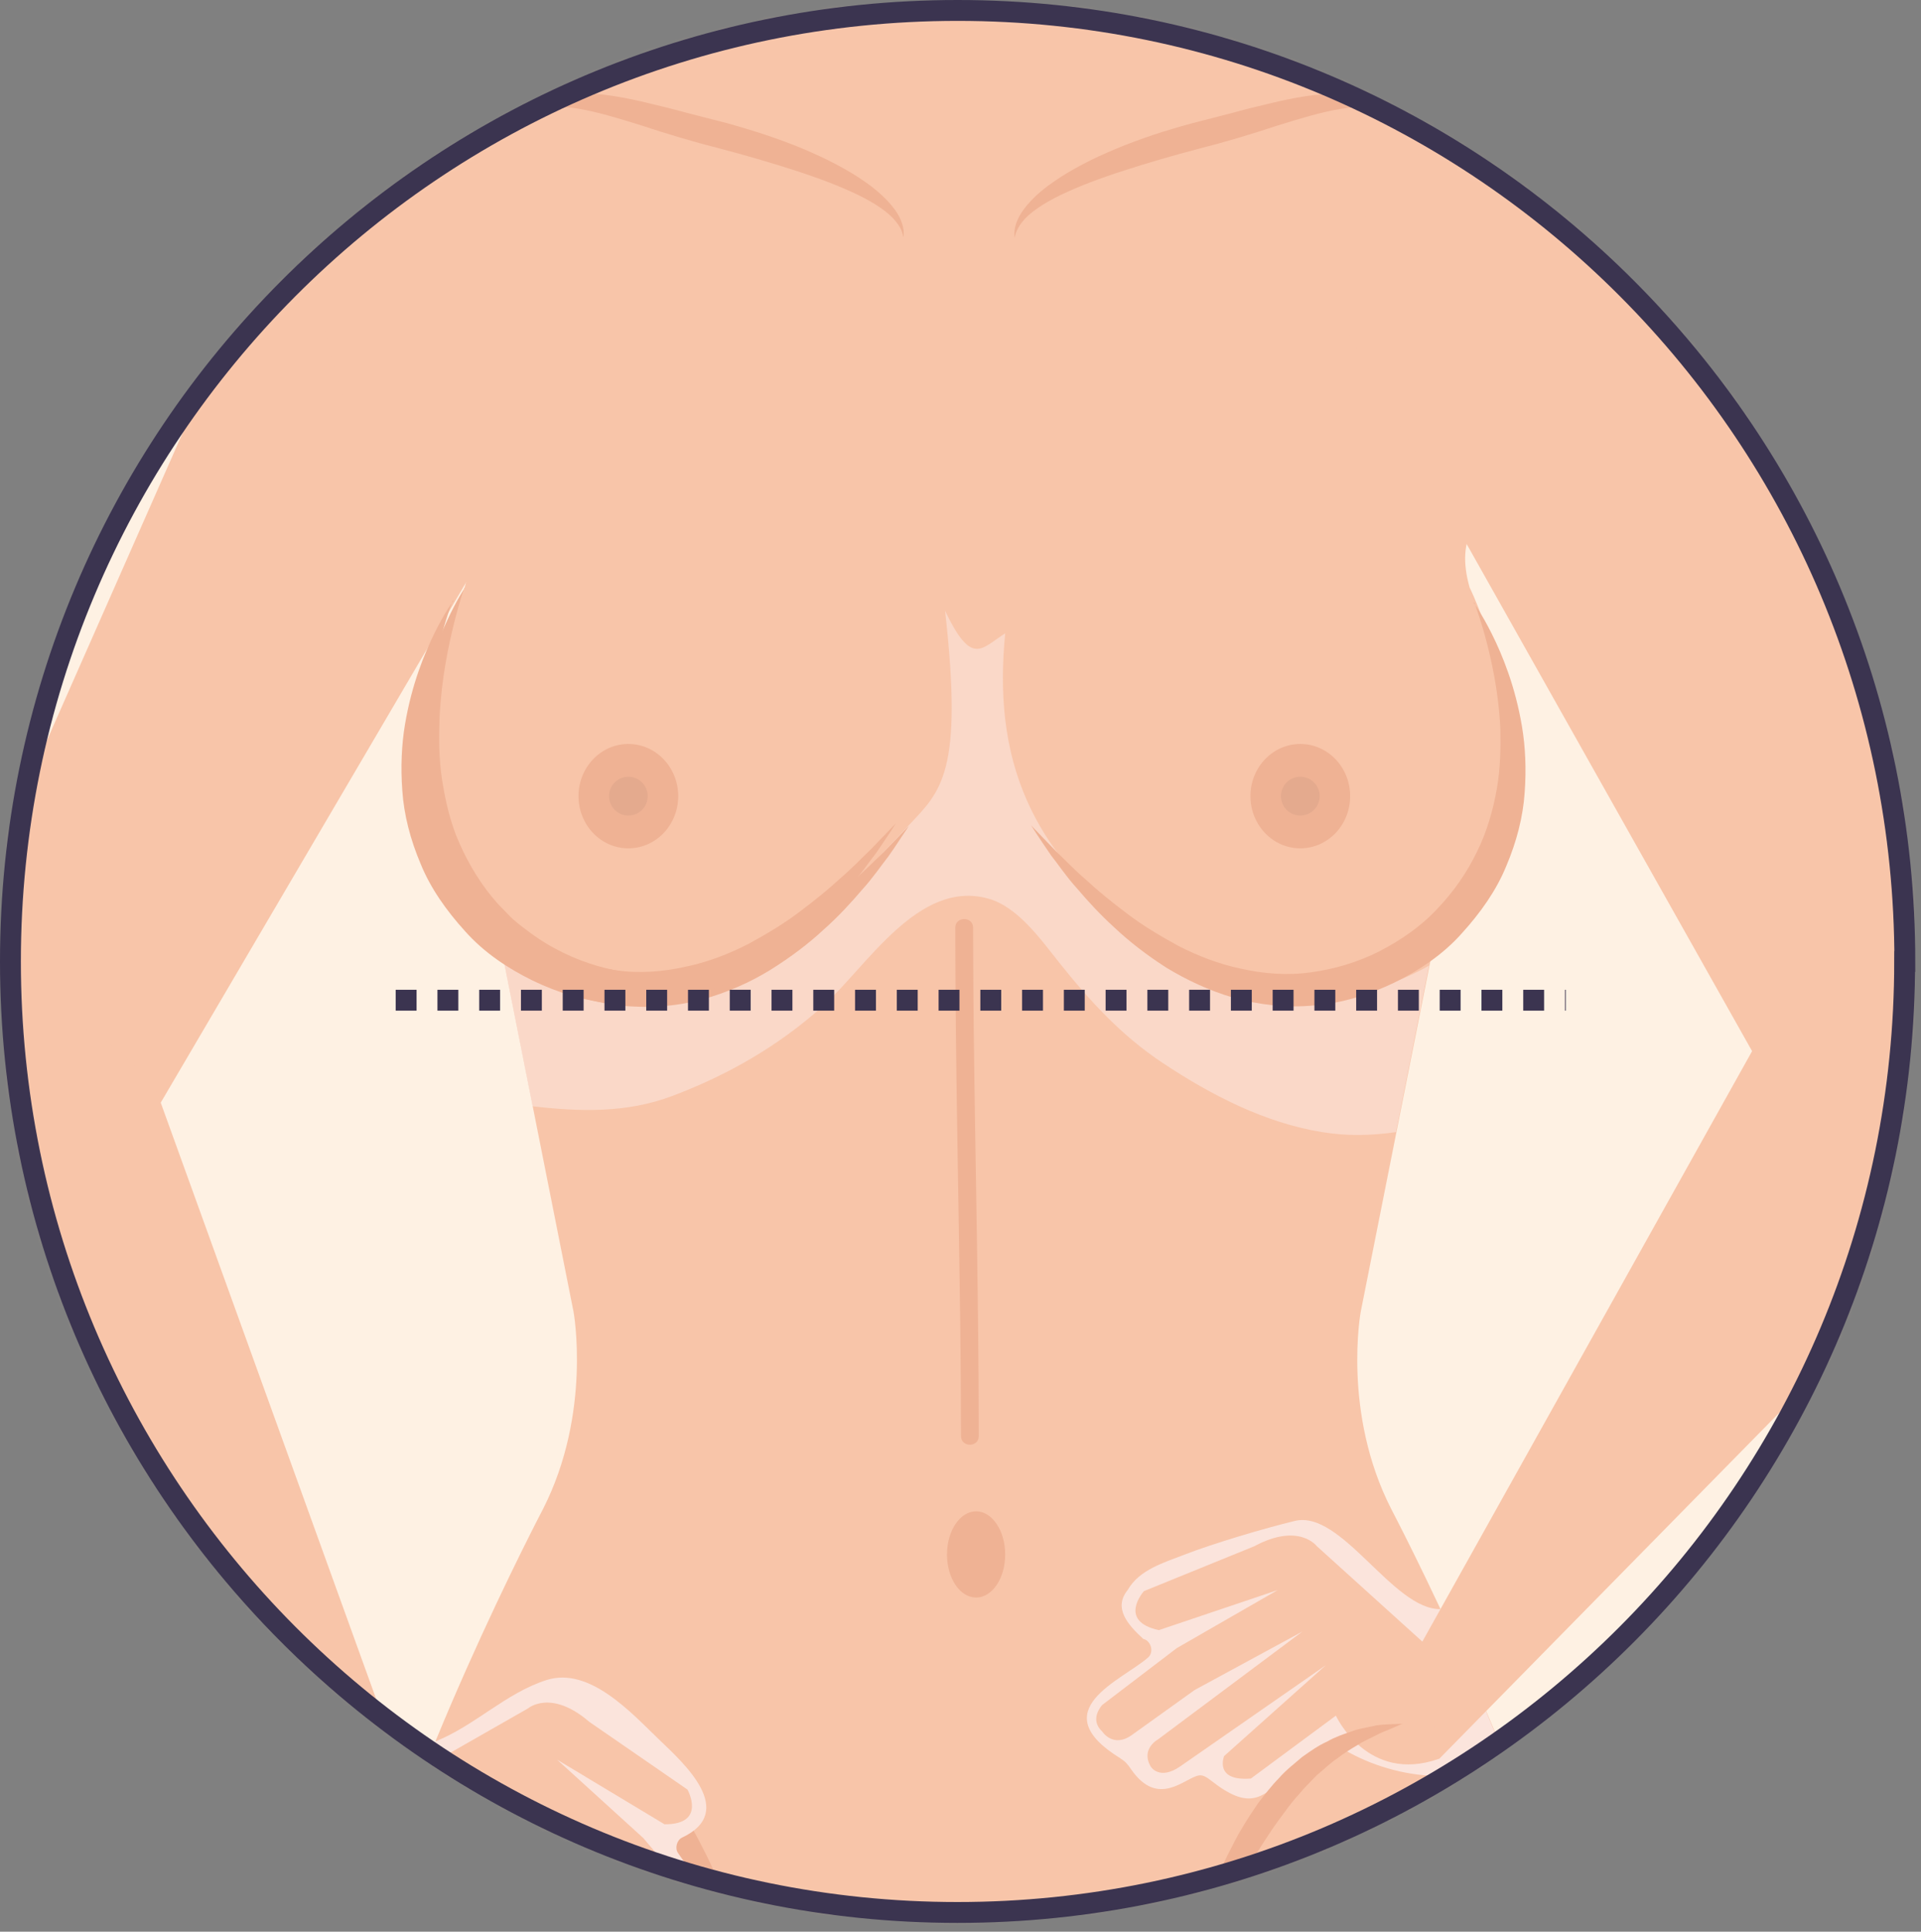 <svg width="184" height="185" viewBox="0 0 184 185" fill="none" xmlns="http://www.w3.org/2000/svg">
<rect x="0" y="0" width="184" height="185" fill="#808080" stroke="none"/>
<path d="M182.435 92.08C182.435 142.371 141.822 183.16 91.709 183.16C41.596 183.16 1 142.371 1 92.08C1 41.789 41.614 1 91.726 1C141.839 1 182.452 41.772 182.452 92.08H182.435Z" fill="#FEF1E3"/>
<mask id="mask0_7_517" style="mask-type:luminance" maskUnits="userSpaceOnUse" x="1" y="1" width="182" height="183">
<path d="M182.435 92.08C182.435 142.371 141.822 183.16 91.709 183.16C41.596 183.16 1 142.371 1 92.08C1 41.789 41.614 1 91.726 1C141.839 1 182.452 41.772 182.452 92.08H182.435Z" fill="white"/>
</mask>
<g mask="url(#mask0_7_517)">
<path d="M8.392 117.533L58.335 32.457C60.017 15.108 44.145 8.967 44.145 8.967C30.109 8.898 27.305 19.236 27.305 19.236L-13.699 112.125C-13.699 112.125 1.833 122.957 8.375 117.533H8.392Z" fill="#F8C5A9"/>
<path d="M35.36 47.453C35.36 47.453 47.357 46.276 44.502 56.273C44.502 56.273 34.527 76.061 47.646 88.941L54.936 125.636C54.936 125.636 56.703 135.309 52.013 144.521C52.013 144.521 38.521 170.161 34.069 189.557H151.202C146.75 170.144 133.257 144.521 133.257 144.521C128.55 135.309 130.334 125.636 130.334 125.636L137.625 88.941C150.743 76.061 140.768 56.273 140.768 56.273C137.913 46.276 150.199 47.299 150.199 47.299C154.754 43.41 152.256 38.326 152.256 38.326C152.256 38.326 160.123 17.667 149.894 11.219L103.621 -0.604H81.649L35.377 11.219C25.147 17.65 33.015 38.326 33.015 38.326C33.015 38.326 30.806 43.563 35.36 47.47V47.453Z" fill="#F8C5A9"/>
<g style="mix-blend-mode:multiply">
<path d="M107.309 168.404C107.785 168.694 108.005 168.95 108.362 169.479C110.928 173.164 113.46 170.298 114.803 170.042C115.245 169.956 115.601 170.229 116.009 170.536C119.697 173.436 120.767 172.055 122.772 170.656C125.899 168.455 126.647 166.152 127.887 167.022C132.577 170.246 140.224 171.389 144.116 168.148C140.955 160.608 140.088 158.475 137.981 154.108C133.427 154.193 128.499 144.555 124.013 145.664C121.056 146.38 116.281 147.796 113.46 148.888C111.523 149.639 109.11 150.338 108.022 152.266C106.595 154.023 108.056 155.626 109.501 156.957C110.249 157.128 110.554 158.219 109.977 158.731C107.496 160.932 99.798 163.781 107.326 168.404H107.309Z" fill="#FBE4DC"/>
</g>
<g style="mix-blend-mode:multiply" opacity="0.6">
<path d="M115.618 93.07C97.181 83.619 95.261 71.251 96.28 60.657C93.969 62.107 93.103 63.881 90.52 58.49C92.287 74.048 90.129 75.771 87.036 79.047C83.824 82.442 78.522 88.378 74.206 90.187C68.887 92.421 63.28 94.332 57.468 93.735C53.849 93.377 50.875 90.647 47.68 89.163L51.011 105.949C55.514 106.478 60.034 106.615 64.401 104.96C69.703 102.964 74.597 100.166 78.828 96.345C83.094 92.49 87.954 84.216 94.649 86.058C97.504 86.843 99.73 90.033 101.463 92.2C104.386 95.867 107.428 99.194 111.37 101.804C115.975 104.858 121.124 107.536 126.63 108.423C129.111 108.832 131.439 108.747 133.716 108.423L136.877 92.472C130.521 96.106 122.79 96.703 115.601 93.018L115.618 93.07Z" fill="#FBE4DC"/>
</g>
<path d="M44.485 56.273C44.485 56.273 44.043 57.484 43.5 59.65C42.973 61.8 42.293 64.904 42.106 68.641C42.038 70.5 42.021 72.513 42.327 74.577C42.65 76.641 43.109 78.774 44.026 80.804C44.927 82.834 46.117 84.796 47.663 86.536L48.903 87.815C49.26 88.156 49.736 88.549 50.195 88.89C51.112 89.606 52.098 90.272 53.152 90.835C57.315 93.104 62.158 93.837 66.525 92.899C68.717 92.455 70.79 91.722 72.66 90.749C74.512 89.777 76.262 88.754 77.741 87.611C79.236 86.502 80.596 85.41 81.717 84.369C82.873 83.363 83.807 82.39 84.623 81.623C86.169 80.019 87.053 79.098 87.053 79.098C87.053 79.098 86.883 79.371 86.543 79.866C86.203 80.36 85.744 81.111 85.082 82.032C84.385 82.919 83.62 84.062 82.567 85.222C81.547 86.416 80.341 87.747 78.879 89.043C77.452 90.374 75.736 91.671 73.798 92.882C71.861 94.076 69.618 95.083 67.154 95.748C64.69 96.396 62.005 96.584 59.32 96.294C56.635 95.987 53.984 95.1 51.571 93.837C50.365 93.206 49.209 92.472 48.122 91.637C47.578 91.21 47.068 90.784 46.524 90.255L45.165 88.788C43.415 86.74 42.021 84.421 41.138 82.015C39.319 77.17 39.37 72.308 40.033 68.453C40.679 64.546 41.868 61.493 42.82 59.446C43.772 57.398 44.502 56.324 44.502 56.324L44.485 56.273Z" fill="#EFB294"/>
<path d="M141.142 57.722C141.142 57.722 141.907 58.729 142.909 60.742C143.895 62.721 145.135 65.723 145.781 69.579C146.104 71.506 146.206 73.656 146.036 75.925C145.883 78.211 145.271 80.599 144.286 82.919C143.334 85.273 141.788 87.44 140.02 89.385C138.219 91.415 135.942 92.933 133.546 94.11C131.133 95.27 128.516 96.089 125.848 96.294C123.197 96.549 120.563 96.225 118.167 95.56C115.771 94.861 113.596 93.82 111.693 92.66C109.807 91.449 108.141 90.152 106.748 88.839C105.321 87.542 104.148 86.246 103.145 85.069C102.109 83.926 101.361 82.783 100.681 81.93C99.424 80.104 98.761 79.047 98.761 79.047C98.761 79.047 99.628 79.951 101.157 81.537C101.956 82.288 102.857 83.26 104.012 84.25C105.117 85.273 106.442 86.365 107.904 87.457C109.365 88.583 111.064 89.606 112.882 90.596C114.718 91.534 116.74 92.336 118.898 92.779C121.039 93.257 123.299 93.445 125.559 93.121C127.802 92.814 130.046 92.165 132.119 91.108C134.175 90.05 136.129 88.702 137.641 87.064C139.239 85.41 140.513 83.55 141.465 81.588C142.433 79.627 143.011 77.579 143.368 75.567C143.725 73.553 143.742 71.592 143.708 69.783C143.538 66.15 142.824 63.096 142.264 60.998C141.686 58.9 141.21 57.705 141.21 57.705L141.142 57.722Z" fill="#EFB294"/>
<path d="M43.43 57.526C43.43 57.526 42.665 58.533 41.663 60.546C40.677 62.525 39.436 65.527 38.791 69.383C38.468 71.31 38.366 73.46 38.536 75.729C38.689 78.015 39.3 80.403 40.286 82.723C41.238 85.077 42.784 87.244 44.551 89.189C46.353 91.219 48.63 92.737 51.026 93.914C53.439 95.074 56.056 95.893 58.724 96.098C61.374 96.353 64.008 96.029 66.404 95.364C68.8 94.665 70.976 93.624 72.879 92.464C74.765 91.253 76.43 89.956 77.824 88.643C79.251 87.346 80.424 86.05 81.426 84.873C82.463 83.73 83.211 82.587 83.89 81.734C85.148 79.908 85.811 78.851 85.811 78.851C85.811 78.851 84.944 79.755 83.415 81.341C82.616 82.092 81.715 83.064 80.56 84.054C79.455 85.077 78.13 86.169 76.668 87.261C75.207 88.387 73.508 89.41 71.689 90.4C69.854 91.338 67.832 92.14 65.674 92.583C63.533 93.061 61.273 93.249 59.012 92.925C56.769 92.618 54.526 91.969 52.453 90.912C50.397 89.854 48.443 88.506 46.93 86.868C45.333 85.214 44.059 83.354 43.107 81.392C42.138 79.431 41.56 77.383 41.204 75.371C40.847 73.357 40.83 71.396 40.864 69.587C41.034 65.954 41.748 62.9 42.308 60.802C42.886 58.703 43.362 57.509 43.362 57.509L43.43 57.526Z" fill="#EFB294"/>
<path d="M64.962 76.249C64.962 79.013 62.821 81.247 60.187 81.247C57.553 81.247 55.412 79.013 55.412 76.249C55.412 73.485 57.553 71.251 60.187 71.251C62.821 71.251 64.962 73.485 64.962 76.249Z" fill="#EFB294"/>
<path d="M60.187 78.109C61.21 78.109 62.039 77.276 62.039 76.249C62.039 75.222 61.21 74.39 60.187 74.39C59.164 74.39 58.335 75.222 58.335 76.249C58.335 77.276 59.164 78.109 60.187 78.109Z" fill="#E4AA8E"/>
<path d="M96.28 148.871C96.28 151.157 95.04 152.999 93.493 152.999C91.947 152.999 90.707 151.157 90.707 148.871C90.707 146.585 91.964 144.742 93.493 144.742C95.023 144.742 96.28 146.585 96.28 148.871Z" fill="#EFB294"/>
<path d="M91.505 88.839C91.505 101.685 91.828 114.53 91.981 127.359C92.015 130.754 92.049 134.149 92.049 137.543C92.049 138.635 93.748 138.635 93.748 137.543C93.748 124.698 93.425 111.852 93.272 99.023C93.239 95.629 93.205 92.234 93.205 88.839C93.205 87.747 91.505 87.747 91.505 88.839Z" fill="#EFB294"/>
<path d="M49.362 11.475C49.362 11.475 49.464 11.338 49.651 11.099C49.855 10.877 50.161 10.502 50.671 10.178C51.639 9.479 53.373 8.916 55.412 8.933C57.451 8.899 59.779 9.308 62.158 9.888C63.348 10.178 64.571 10.468 65.795 10.809C67.018 11.133 68.276 11.44 69.516 11.764C72.048 12.464 74.546 13.266 76.84 14.221C79.117 15.176 81.207 16.251 82.856 17.411C84.504 18.554 85.728 19.851 86.22 20.942C86.747 22.051 86.492 22.768 86.543 22.751C86.543 22.751 86.509 22.597 86.424 22.29C86.339 22 86.135 21.608 85.796 21.198C85.116 20.345 83.824 19.458 82.125 18.639C80.426 17.821 78.353 17.036 76.075 16.302C73.798 15.569 71.351 14.852 68.87 14.204C66.389 13.573 63.823 12.805 61.563 12.055C59.269 11.338 57.162 10.69 55.327 10.4C53.492 10.093 51.945 10.229 50.926 10.621C50.416 10.809 50.025 11.014 49.77 11.167C49.515 11.338 49.379 11.44 49.379 11.44L49.362 11.475Z" fill="#EFB294"/>
<path d="M134.345 11.475C134.345 11.475 134.209 11.389 133.954 11.202C133.699 11.048 133.308 10.826 132.798 10.656C131.762 10.263 130.232 10.144 128.397 10.434C126.562 10.724 124.455 11.372 122.161 12.089C119.901 12.839 117.335 13.607 114.854 14.238C112.373 14.886 109.926 15.603 107.649 16.337C105.371 17.07 103.298 17.855 101.599 18.674C99.9 19.492 98.608 20.38 97.928 21.233C97.589 21.659 97.402 22.051 97.3 22.324C97.232 22.614 97.181 22.785 97.181 22.785C97.232 22.802 96.977 22.085 97.504 20.977C98.013 19.868 99.22 18.571 100.868 17.445C102.517 16.285 104.59 15.211 106.884 14.255C109.161 13.3 111.676 12.481 114.208 11.799C115.448 11.475 116.706 11.15 117.929 10.843C119.153 10.502 120.376 10.195 121.566 9.922C123.945 9.342 126.273 8.933 128.312 8.967C130.351 8.95 132.085 9.513 133.053 10.212C133.546 10.536 133.869 10.895 134.073 11.133C134.26 11.372 134.362 11.509 134.362 11.509L134.345 11.475Z" fill="#EFB294"/>
<path d="M175.009 113.439L128.924 31.571C127.242 14.221 145.509 9.786 145.509 9.786C154.108 8.745 158.526 19.237 158.526 19.237L197.134 108.099C197.134 108.099 181.569 118.863 175.009 113.439Z" fill="#F8C5A9"/>
<path d="M138.984 159.704L126.137 148.086C126.137 148.086 124.421 145.783 120.139 148.086L109.569 152.385C109.569 152.385 107.003 155.251 110.996 156.121L122.382 152.283L112.713 157.844L105.575 163.286C105.575 163.286 104.284 164.651 105.575 165.828C105.575 165.828 106.612 167.466 108.43 166.152L114.429 161.853L124.744 156.258L110.928 166.578C110.928 166.578 109.212 167.5 110.232 169.206C110.232 169.206 111.064 170.553 113.069 169.154L126.987 159.482L117.25 168.182C117.25 168.182 116.247 170.622 119.816 170.332L127.955 164.31C127.955 164.31 130.963 170.877 137.845 168.438" fill="#F8C5A9"/>
<path d="M189.623 94.383L197.151 108.099L137.845 168.455L136.231 157.23L169.894 96.959C169.894 96.959 181.263 90.221 189.606 94.4L189.623 94.383Z" fill="#F8C5A9"/>
<path d="M50.892 165.077C50.892 165.077 51.385 165.077 52.251 165.128C52.676 165.145 53.203 165.162 53.815 165.316C54.409 165.452 55.14 165.538 55.837 165.828C56.567 166.067 57.349 166.34 58.131 166.783C58.947 167.158 59.694 167.704 60.51 168.25C61.24 168.881 62.056 169.496 62.719 170.263C63.433 170.98 64.044 171.799 64.673 172.6C65.251 173.436 65.795 174.289 66.305 175.125C66.831 175.961 67.222 176.848 67.664 177.667C68.48 179.339 69.159 180.908 69.703 182.273C70.808 184.985 71.436 186.896 71.436 186.896C71.436 186.896 70.06 185.429 68.412 182.972C67.562 181.761 66.661 180.311 65.693 178.759C64.707 177.24 63.721 175.603 62.6 174.084C62.039 173.334 61.512 172.566 60.884 171.901C60.306 171.201 59.677 170.57 59.065 169.956C58.386 169.427 57.808 168.813 57.145 168.387C56.516 167.892 55.871 167.5 55.259 167.141C54.664 166.749 54.069 166.51 53.56 166.237C53.05 165.964 52.557 165.759 52.149 165.606C51.35 165.282 50.892 165.06 50.892 165.06V165.077Z" fill="#EFB294"/>
<path d="M134.345 165.077C134.345 165.077 133.886 165.282 133.087 165.623C132.679 165.777 132.187 165.981 131.677 166.254C131.167 166.527 130.572 166.766 129.977 167.158C129.366 167.517 128.72 167.909 128.091 168.404C127.429 168.83 126.834 169.444 126.171 169.973C125.559 170.587 124.931 171.219 124.353 171.918C123.724 172.583 123.197 173.351 122.636 174.102C121.515 175.603 120.529 177.258 119.544 178.776C118.592 180.311 117.674 181.761 116.825 182.99C115.176 185.446 113.8 186.913 113.8 186.913C113.8 186.913 114.429 185.02 115.533 182.29C116.077 180.925 116.757 179.339 117.573 177.684C118.014 176.865 118.405 175.978 118.932 175.142C119.425 174.289 119.986 173.453 120.563 172.617C121.192 171.816 121.804 170.997 122.518 170.28C123.18 169.513 123.996 168.898 124.727 168.267C125.525 167.704 126.29 167.158 127.106 166.8C127.87 166.357 128.669 166.084 129.4 165.845C130.096 165.555 130.827 165.47 131.422 165.333C132.034 165.18 132.543 165.162 132.985 165.145C133.852 165.094 134.345 165.094 134.345 165.094V165.077Z" fill="#EFB294"/>
<g style="mix-blend-mode:multiply">
<path d="M45.998 183.246C49.192 183.757 52.404 190.598 56.092 187.562C56.448 187.255 56.941 187.118 57.383 187.391C58.607 188.159 63.501 190.735 63.042 186.709C62.957 185.924 64.01 185.361 64.639 185.787C68.31 184.457 69.244 182.819 67.46 180.891C67.154 180.482 66.865 180.073 66.559 179.663C65.999 178.947 65.455 178.213 64.945 177.463C64.622 177.019 64.826 176.234 65.319 175.995C70.655 173.488 65.489 168.865 63.144 166.613C60.527 164.105 56.482 159.584 52.353 160.898C48.411 162.16 45.488 165.282 41.648 166.8C39.523 171.952 37.45 177.497 35.836 182.853C39.15 183.365 42.327 182.666 45.981 183.229L45.998 183.246Z" fill="#FBE4DC"/>
</g>
<path d="M34.799 180.959C41.002 184.815 45.335 179.066 45.335 179.066L51.996 186.708C55.429 187.766 54.97 185.156 54.97 185.156L47.306 174.562L58.844 187.016C60.51 188.807 61.597 187.681 61.597 187.681C62.957 186.231 61.478 184.968 61.478 184.968L50.195 171.901L59.082 179.578L64.027 185.071C65.54 186.743 66.882 185.378 66.882 185.378C68.394 184.491 67.426 182.887 67.426 182.887L61.614 176.029L53.356 168.523L63.654 174.716C67.732 174.733 65.846 171.389 65.846 171.389L56.448 164.907C52.761 161.734 50.586 163.61 50.586 163.61L35.547 172.191L34.799 180.687" fill="#F8C5A9"/>
<path d="M-5.118 99.296L-13.699 112.944L34.799 180.942L38.776 170.314L14.781 103.902C14.781 103.902 4.518 91.585 -5.135 99.296H-5.118Z" fill="#F8C5A9"/>
<path d="M129.322 76.249C129.322 79.013 127.18 81.247 124.547 81.247C121.913 81.247 119.771 79.013 119.771 76.249C119.771 73.485 121.913 71.251 124.547 71.251C127.18 71.251 129.322 73.485 129.322 76.249Z" fill="#EFB294"/>
<path d="M124.547 78.109C125.57 78.109 126.399 77.276 126.399 76.249C126.399 75.222 125.57 74.39 124.547 74.39C123.524 74.39 122.694 75.222 122.694 76.249C122.694 77.276 123.524 78.109 124.547 78.109Z" fill="#E4AA8E"/>
<path d="M37.9 95.792H149.974" stroke="#3B3450" stroke-width="2" stroke-dasharray="2 2"/>
</g>
<path d="M182.435 92.08C182.435 142.371 141.822 183.16 91.709 183.16C41.596 183.16 1 142.371 1 92.08C1 41.789 41.614 1 91.726 1C141.839 1 182.452 41.772 182.452 92.08H182.435Z" stroke="#3B3450" stroke-width="2" stroke-miterlimit="10"/>
</svg>
